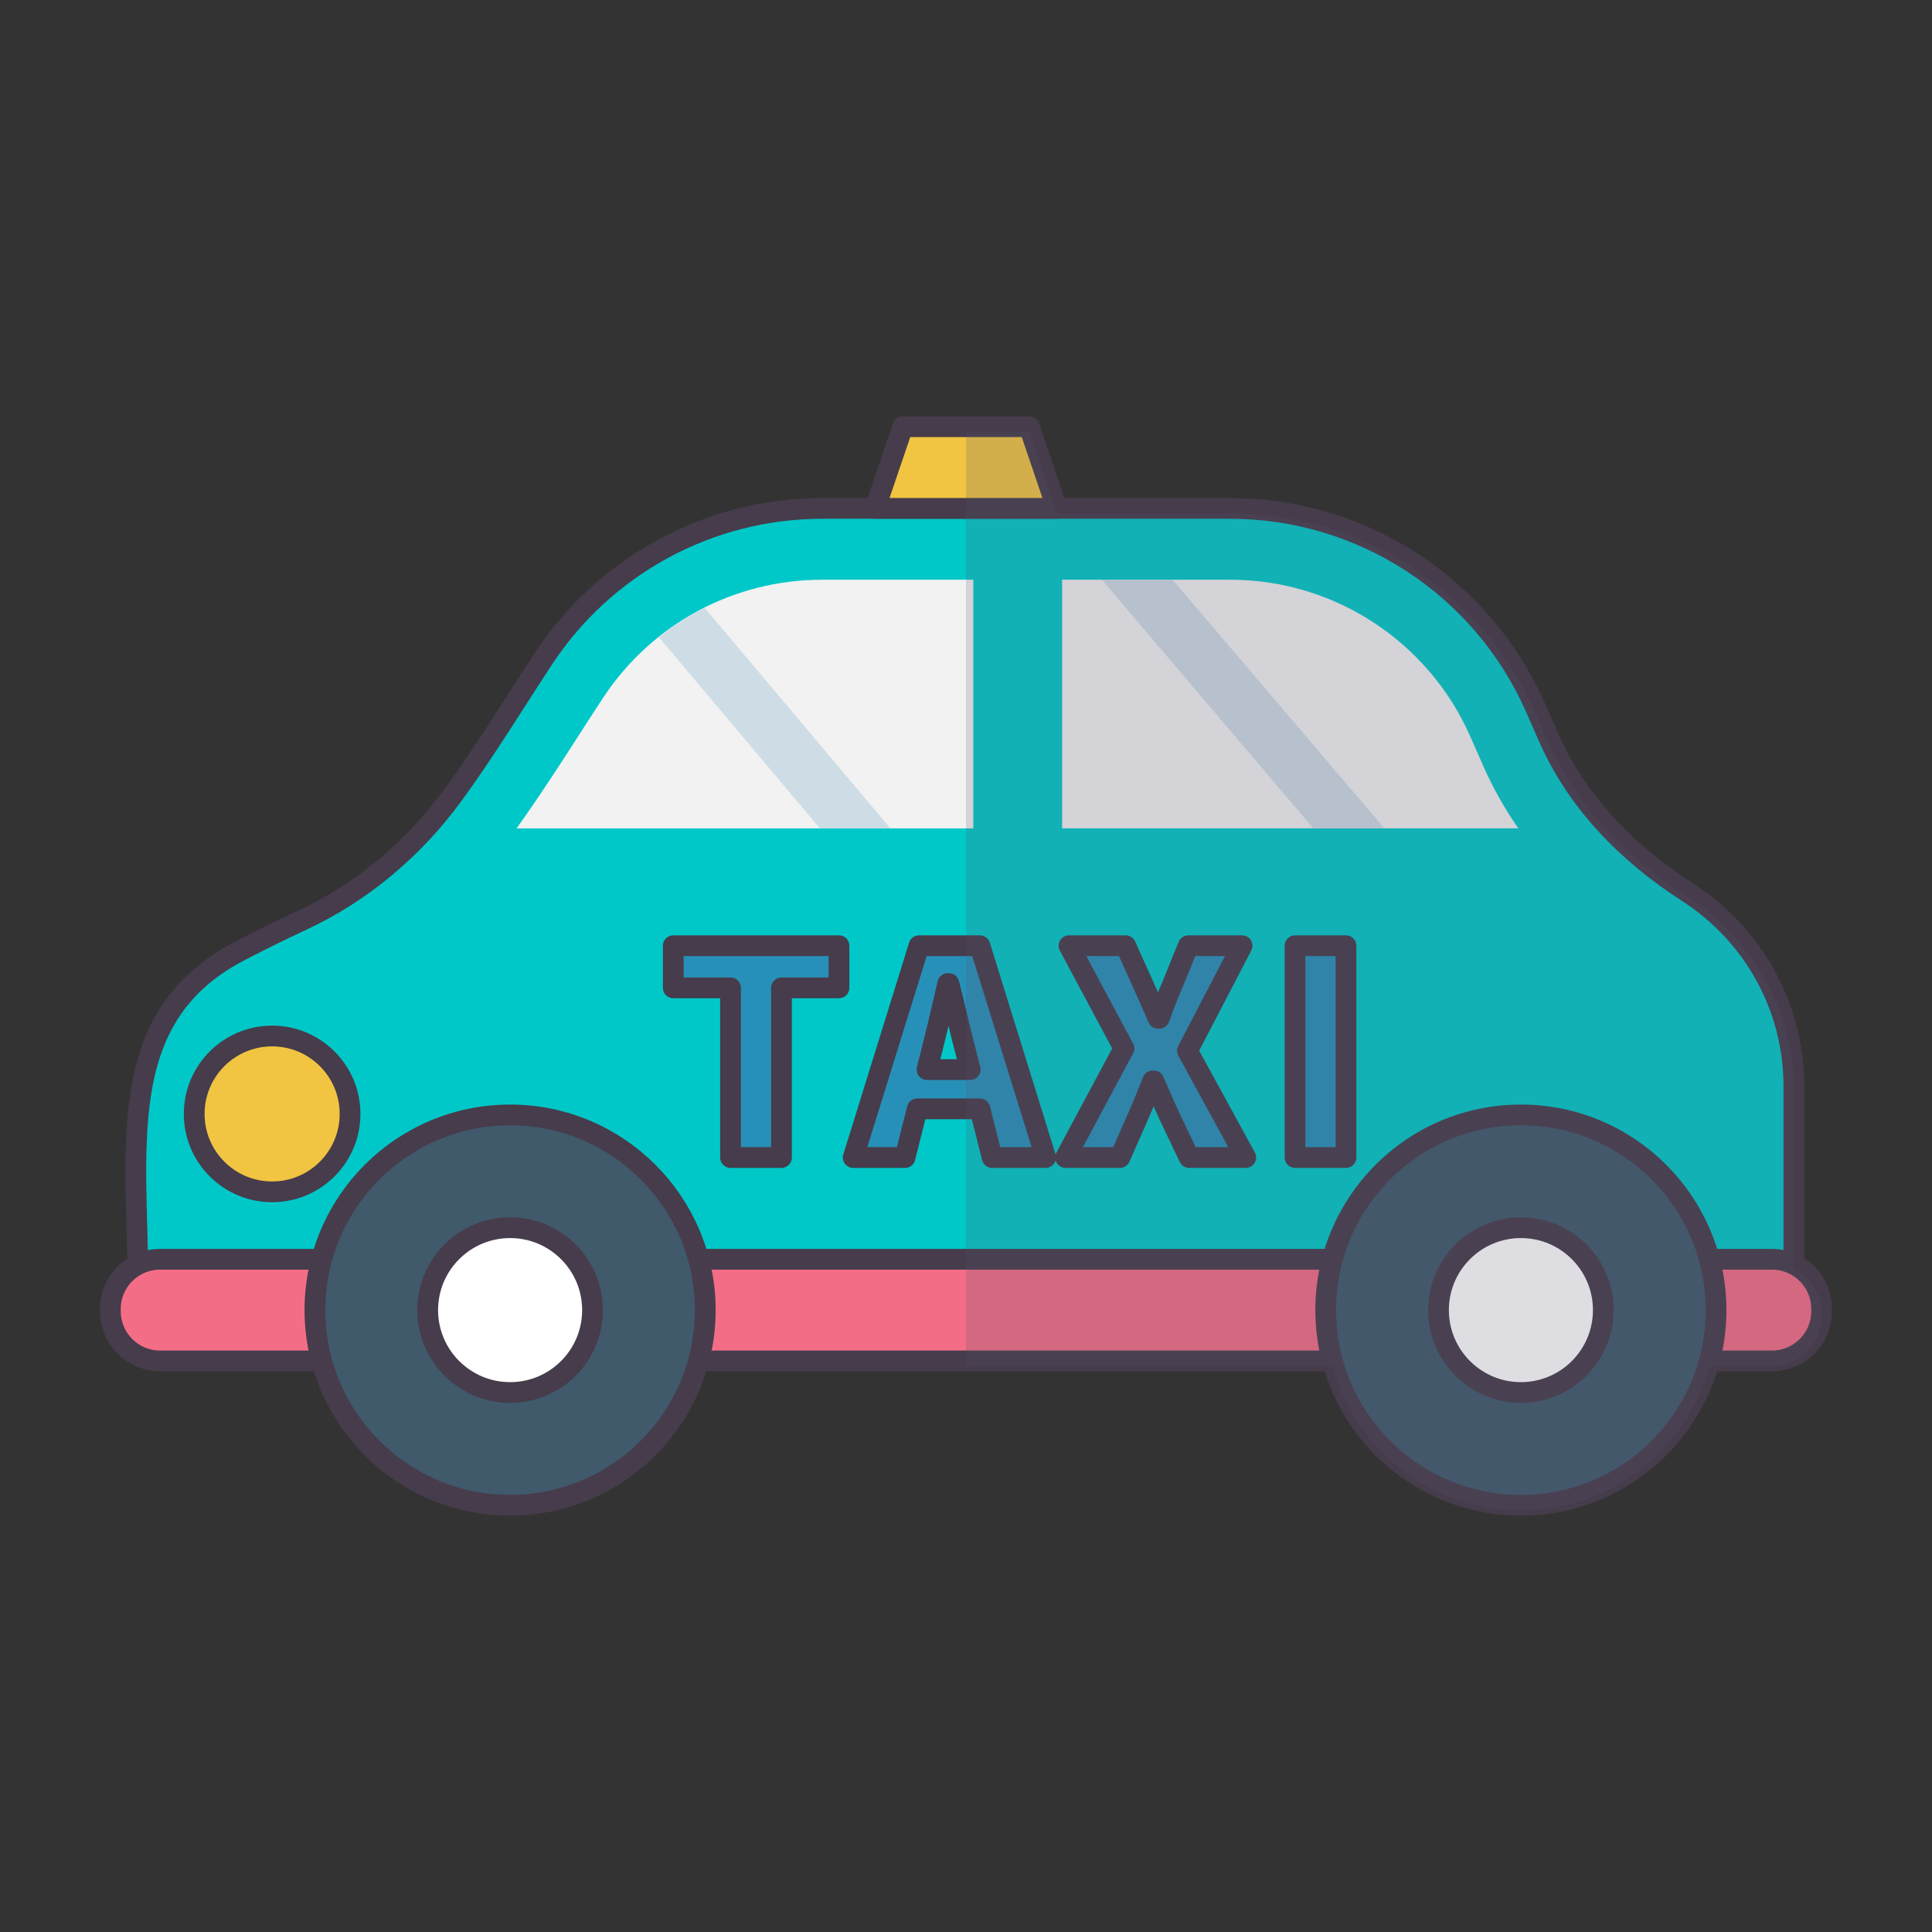 <?xml version="1.0" encoding="utf-8"?>
<!-- Generator: Adobe Illustrator 23.0.2, SVG Export Plug-In . SVG Version: 6.00 Build 0)  -->
<svg version="1.1" id="图层_1" xmlns="http://www.w3.org/2000/svg" xmlns:xlink="http://www.w3.org/1999/xlink" x="0px" y="0px"
	 viewBox="0 0 1024 1024" style="enable-background:new 0 0 1024 1024;" xml:space="preserve">
<rect x="0" y="0" width="1024" height="1024" fill="#333333" stroke="none"/>
<style type="text/css">
	.st0{fill:#00C8C8;stroke:#463C4B;stroke-width:11;stroke-linecap:round;stroke-linejoin:round;stroke-miterlimit:10;}
	.st1{fill:#FFFFFF;}
	.st2{fill:#CDD6E0;stroke:#463C4B;stroke-width:11;stroke-linecap:round;stroke-linejoin:round;stroke-miterlimit:10;}
	.st3{fill:#F2F2F2;stroke:#463C4B;stroke-width:11;stroke-linecap:round;stroke-linejoin:round;stroke-miterlimit:10;}
	.st4{fill:#CEDCE5;stroke:#463C4B;stroke-width:11;stroke-linecap:round;stroke-linejoin:round;stroke-miterlimit:10;}
	.st5{fill:#F46D86;stroke:#463C4B;stroke-width:11;stroke-linecap:round;stroke-linejoin:round;stroke-miterlimit:10;}
	.st6{fill:#555A6D;stroke:#463C4B;stroke-width:11;stroke-linecap:round;stroke-linejoin:round;stroke-miterlimit:10;}
	.st7{fill:#CEDCE5;}
	.st8{fill:#D94177;stroke:#463C4B;stroke-width:11;stroke-linecap:round;stroke-linejoin:round;stroke-miterlimit:10;}
	.st9{fill:#F1C541;stroke:#463C4B;stroke-width:11;stroke-linecap:round;stroke-linejoin:round;stroke-miterlimit:10;}
	.st10{fill:#00C8C8;stroke:#CEDCE5;stroke-width:12.734;stroke-miterlimit:10;}
	.st11{fill:#2790B8;stroke:#463C4B;stroke-width:11;stroke-linecap:round;stroke-linejoin:round;stroke-miterlimit:10;}
	.st12{fill:#9AB8D1;}
	.st13{fill:#D94177;}
	.st14{fill:#FFD15C;stroke:#463C4B;stroke-width:11;stroke-linecap:round;stroke-linejoin:round;stroke-miterlimit:10;}
	.st15{fill:#40596B;stroke:#463C4B;stroke-width:11;stroke-linecap:round;stroke-linejoin:round;stroke-miterlimit:10;}
	.st16{fill:#FFFFFF;stroke:#463C4B;stroke-width:11;stroke-linecap:round;stroke-linejoin:round;stroke-miterlimit:10;}
	.st17{fill:#F2F2F2;}
	.st18{fill:#9AB8D1;stroke:#463C4B;stroke-width:11;stroke-linecap:round;stroke-linejoin:round;stroke-miterlimit:10;}
	.st19{fill:#87D8F8;stroke:#463C4B;stroke-width:11;stroke-linecap:round;stroke-linejoin:round;stroke-miterlimit:10;}
	.st20{fill:#463C4B;stroke:#463C4B;stroke-width:11;stroke-linecap:round;stroke-linejoin:round;stroke-miterlimit:10;}
	.st21{fill:#00C8C8;}
	.st22{fill:#EF9537;stroke:#463C4B;stroke-width:11;stroke-linecap:round;stroke-linejoin:round;stroke-miterlimit:10;}
	.st23{opacity:0.83;}
	.st24{opacity:0.24;fill:#555A6D;}
	.st25{fill:#40596B;}
	.st26{fill:#F1C541;stroke:#463C4B;stroke-width:9.175;stroke-linecap:round;stroke-linejoin:round;stroke-miterlimit:10;}
	.st27{fill:#9AB8D1;stroke:#463C4B;stroke-width:9.175;stroke-linecap:round;stroke-linejoin:round;stroke-miterlimit:10;}
	.st28{fill:#555A6D;}
	.st29{fill:#F46D86;stroke:#463C4B;stroke-width:9.175;stroke-linecap:round;stroke-linejoin:round;stroke-miterlimit:10;}
	.st30{fill:#555A6D;stroke:#463C4B;stroke-width:9.175;stroke-linecap:round;stroke-linejoin:round;stroke-miterlimit:10;}
	.st31{fill:#2790B8;}
	.st32{fill:#463C4B;}
	.st33{fill:#00C8C8;stroke:#463C4B;stroke-width:9.175;stroke-linecap:round;stroke-linejoin:round;stroke-miterlimit:10;}
	.st34{fill:#F46D86;}
	.st35{fill:#EF9537;}
	.st36{fill:#F1C541;}
	.st37{fill:#F2F2F2;stroke:#463C4B;stroke-width:9.175;stroke-linecap:round;stroke-linejoin:round;stroke-miterlimit:10;}
	.st38{fill:#CDD6E0;}
	.st39{fill:#84DBFF;}
	.st40{fill:#EF9537;stroke:#463C4B;stroke-width:9.175;stroke-linecap:round;stroke-linejoin:round;stroke-miterlimit:10;}
	.st41{fill:#CEDCE5;stroke:#463C4B;stroke-width:9.175;stroke-linecap:round;stroke-linejoin:round;stroke-miterlimit:10;}
	.st42{fill:#6E7384;}
	.st43{fill:#42ADCE;}
	.st44{fill:#334A5E;}
	.st45{fill:none;stroke:#463C4B;stroke-width:11;stroke-linecap:round;stroke-linejoin:round;stroke-miterlimit:10;}
	.st46{fill:#F0AF87;stroke:#463C4B;stroke-width:9.175;stroke-linecap:round;stroke-linejoin:round;stroke-miterlimit:10;}
	.st47{fill:#E5865A;stroke:#463C4B;stroke-width:9.175;stroke-linecap:round;stroke-linejoin:round;stroke-miterlimit:10;}
	.st48{fill:#E5865A;}
	.st49{fill:none;stroke:#555A6D;stroke-width:18;stroke-linecap:round;stroke-linejoin:round;stroke-miterlimit:10;}
	.st50{fill:#D94177;stroke:#463C4B;stroke-width:9.175;stroke-linecap:round;stroke-linejoin:round;stroke-miterlimit:10;}
	.st51{fill:#334A5E;stroke:#463C4B;stroke-width:11;stroke-linecap:round;stroke-linejoin:round;stroke-miterlimit:10;}
	.st52{fill:#F0AF87;}
	.st53{fill:#2790B8;stroke:#463C4B;stroke-width:9.175;stroke-linecap:round;stroke-linejoin:round;stroke-miterlimit:10;}
	.st54{fill:#463C4B;stroke:#463C4B;stroke-width:9.175;stroke-linecap:round;stroke-linejoin:round;stroke-miterlimit:10;}
	.st55{fill:none;stroke:#463C4B;stroke-width:9.175;stroke-linecap:round;stroke-linejoin:round;stroke-miterlimit:10;}
	.st56{fill:#FF7058;stroke:#463C4B;stroke-width:11;stroke-linecap:round;stroke-linejoin:round;stroke-miterlimit:10;}
	.st57{fill:#00A8A3;}
	.st58{fill:url(#SVGID_1_);}
	.st59{fill:#555A6D;stroke:#463C4B;stroke-width:11;stroke-linejoin:round;stroke-miterlimit:10;}
	.st60{fill:#D94177;stroke:#463C4B;stroke-width:11;stroke-linejoin:round;stroke-miterlimit:10;}
	.st61{fill:#F46D86;stroke:#463C4B;stroke-width:11;stroke-linejoin:round;stroke-miterlimit:10;}
	.st62{fill:#FF7058;stroke:#463C4B;stroke-width:11;stroke-linejoin:round;stroke-miterlimit:10;}
	.st63{fill:#463C4B;stroke:#463C4B;stroke-width:11;stroke-linejoin:round;stroke-miterlimit:10;}
	.st64{fill:#F2F2F2;stroke:#463C4B;stroke-width:11;stroke-linejoin:round;stroke-miterlimit:10;}
	.st65{fill:#CEDCE5;stroke:#463C4B;stroke-width:11;stroke-linejoin:round;stroke-miterlimit:10;}
	.st66{fill:#E8EAE9;}
	.st67{fill:none;stroke:#463C4B;stroke-width:10.1;stroke-linecap:round;stroke-linejoin:round;stroke-miterlimit:10;}
	.st68{fill:#FFD15C;}
	.st69{fill:none;stroke:#00C8C8;stroke-width:29.49;stroke-linecap:round;stroke-linejoin:round;stroke-miterlimit:10;}
	.st70{fill:none;stroke:#9AB8D1;stroke-width:21.769;stroke-miterlimit:10;}
	.st71{fill:none;stroke:#00C8C8;stroke-width:35.388;stroke-linecap:round;stroke-linejoin:round;stroke-miterlimit:10;}
	.st72{fill:none;stroke:#2790B8;stroke-width:29.49;stroke-linecap:round;stroke-linejoin:round;stroke-miterlimit:10;}
	.st73{fill:#87D8F8;}
	.st74{fill:#FF7058;}
	.st75{fill:url(#SVGID_2_);}
</style>
<g>
	<path class="st0" d="M73.21,693.1v-7.46c0-76.29-14.1-146.08,53.5-181.42c11.07-5.78,22.26-11.28,33.56-16.55
		c31.86-14.86,59.12-38.02,79.87-66.4c17.06-23.32,32.02-48.05,47.9-72.18c32.36-49.16,87.64-79.63,147.8-79.63h216.08
		c70.19,0,133.74,41.48,161.99,105.73l6.85,15.58c15.19,34.55,42.01,61.75,73.76,82.16c33.84,21.76,56.27,59.69,56.27,102.93V693.1
		H73.21z"/>
	<path class="st5" d="M84.85,721.32h854.3c14.56,0,26.36-11.8,26.36-26.36v-1.16c0-14.56-11.8-26.36-26.36-26.36H84.85
		c-14.56,0-26.36,11.8-26.36,26.36v1.16C58.49,709.52,70.29,721.32,84.85,721.32z"/>
	<path class="st15" d="M702.66,694.38c0,57.13,46.31,103.44,103.44,103.44c57.13,0,103.44-46.31,103.44-103.44
		c0-57.13-46.31-103.44-103.44-103.44C748.97,590.94,702.66,637.25,702.66,694.38z"/>
	<path class="st15" d="M166.92,694.38c0,57.13,46.31,103.44,103.44,103.44s103.44-46.31,103.44-103.44
		c0-57.13-46.31-103.44-103.44-103.44S166.92,637.25,166.92,694.38z"/>
	<path class="st16" d="M226.69,694.38c0,24.12,19.56,43.68,43.68,43.68c24.12,0,43.68-19.55,43.68-43.68
		c0-24.12-19.56-43.68-43.68-43.68C246.24,650.71,226.69,670.26,226.69,694.38z"/>
	<path class="st16" d="M762.43,694.38c0,24.12,19.56,43.68,43.68,43.68c24.12,0,43.68-19.55,43.68-43.68
		c0-24.12-19.55-43.68-43.68-43.68C781.98,650.71,762.43,670.26,762.43,694.38z"/>
	<path class="st17" d="M273.8,439.05c11.25-15.72,21.69-31.77,31.72-47.38c4.67-7.28,9.36-14.56,14.12-21.8
		c25.8-39.2,69.24-62.61,116.22-62.61h80.01v131.8H273.8z"/>
	<path class="st17" d="M562.94,439.05v-131.8h88.98c55.19,0,105.18,32.64,127.4,83.18l6.85,15.54
		c5.08,11.56,11.31,22.58,18.56,33.08H562.94z"/>
	<path class="st7" d="M434.57,439.05l-85.32-101.3c7.55-6.03,15.63-11.27,24.23-15.59l98.45,116.89H434.57z"/>
	<polygon class="st7" points="696.13,439.05 584.01,307.25 621.45,307.25 733.77,439.05 	"/>
	<polygon class="st9" points="463.79,269.46 560.2,269.46 545.5,226.17 478.5,226.17 	"/>
	<g>
		<path class="st11" d="M387.19,523.58h-30.33v-22.33h87.82v22.33H414.2v89.93h-27.01V523.58z"/>
		<path class="st11" d="M519.37,587.71h-33.2l-6.49,25.8h-27.46l34.86-112.26h32.29l34.86,112.26h-28.37L519.37,587.71z
			 M514.24,566.89l-2.41-9.51c-3.02-11.17-5.88-24.6-8.9-36.06h-0.6c-2.72,11.77-5.73,24.9-8.6,36.06l-2.41,9.51H514.24z"/>
		<path class="st11" d="M595.71,555.72l-29.12-54.47h30.03l9.05,20.07c2.41,5.28,4.98,11.17,8.15,18.41h0.6
			c2.56-7.24,4.98-13.13,7.24-18.41l8.15-20.07h28.52l-28.97,55.68l30.93,56.58h-30.03l-10.41-21.88
			c-2.72-5.88-5.28-11.77-8.3-18.71h-0.6c-2.72,6.94-5.13,12.83-7.7,18.71l-9.66,21.88h-28.82L595.71,555.72z"/>
		<path class="st11" d="M686.39,501.25h27.01v112.26h-27.01V501.25z"/>
	</g>
	<circle class="st9" cx="144.23" cy="590.4" r="41.3"/>
</g>
<g class="st23">
	<path class="st24" d="M950.78,672.81v-94.29c0-43.23-22.42-81.17-56.27-102.93c-31.75-20.41-58.56-47.61-73.76-82.16l-6.85-15.58
		c-28.25-64.25-91.8-105.73-161.99-105.73H560.2l-14.7-43.28H512v495.15h194.21c11.86,44.06,52.08,76.5,99.89,76.5
		c47.81,0,88.04-32.44,99.89-76.5h33.15c14.56,0,26.36-11.8,26.36-26.36v-1.16C965.51,686.09,959.51,677.11,950.78,672.81z"/>
</g>
<g>
</g>
</svg>
